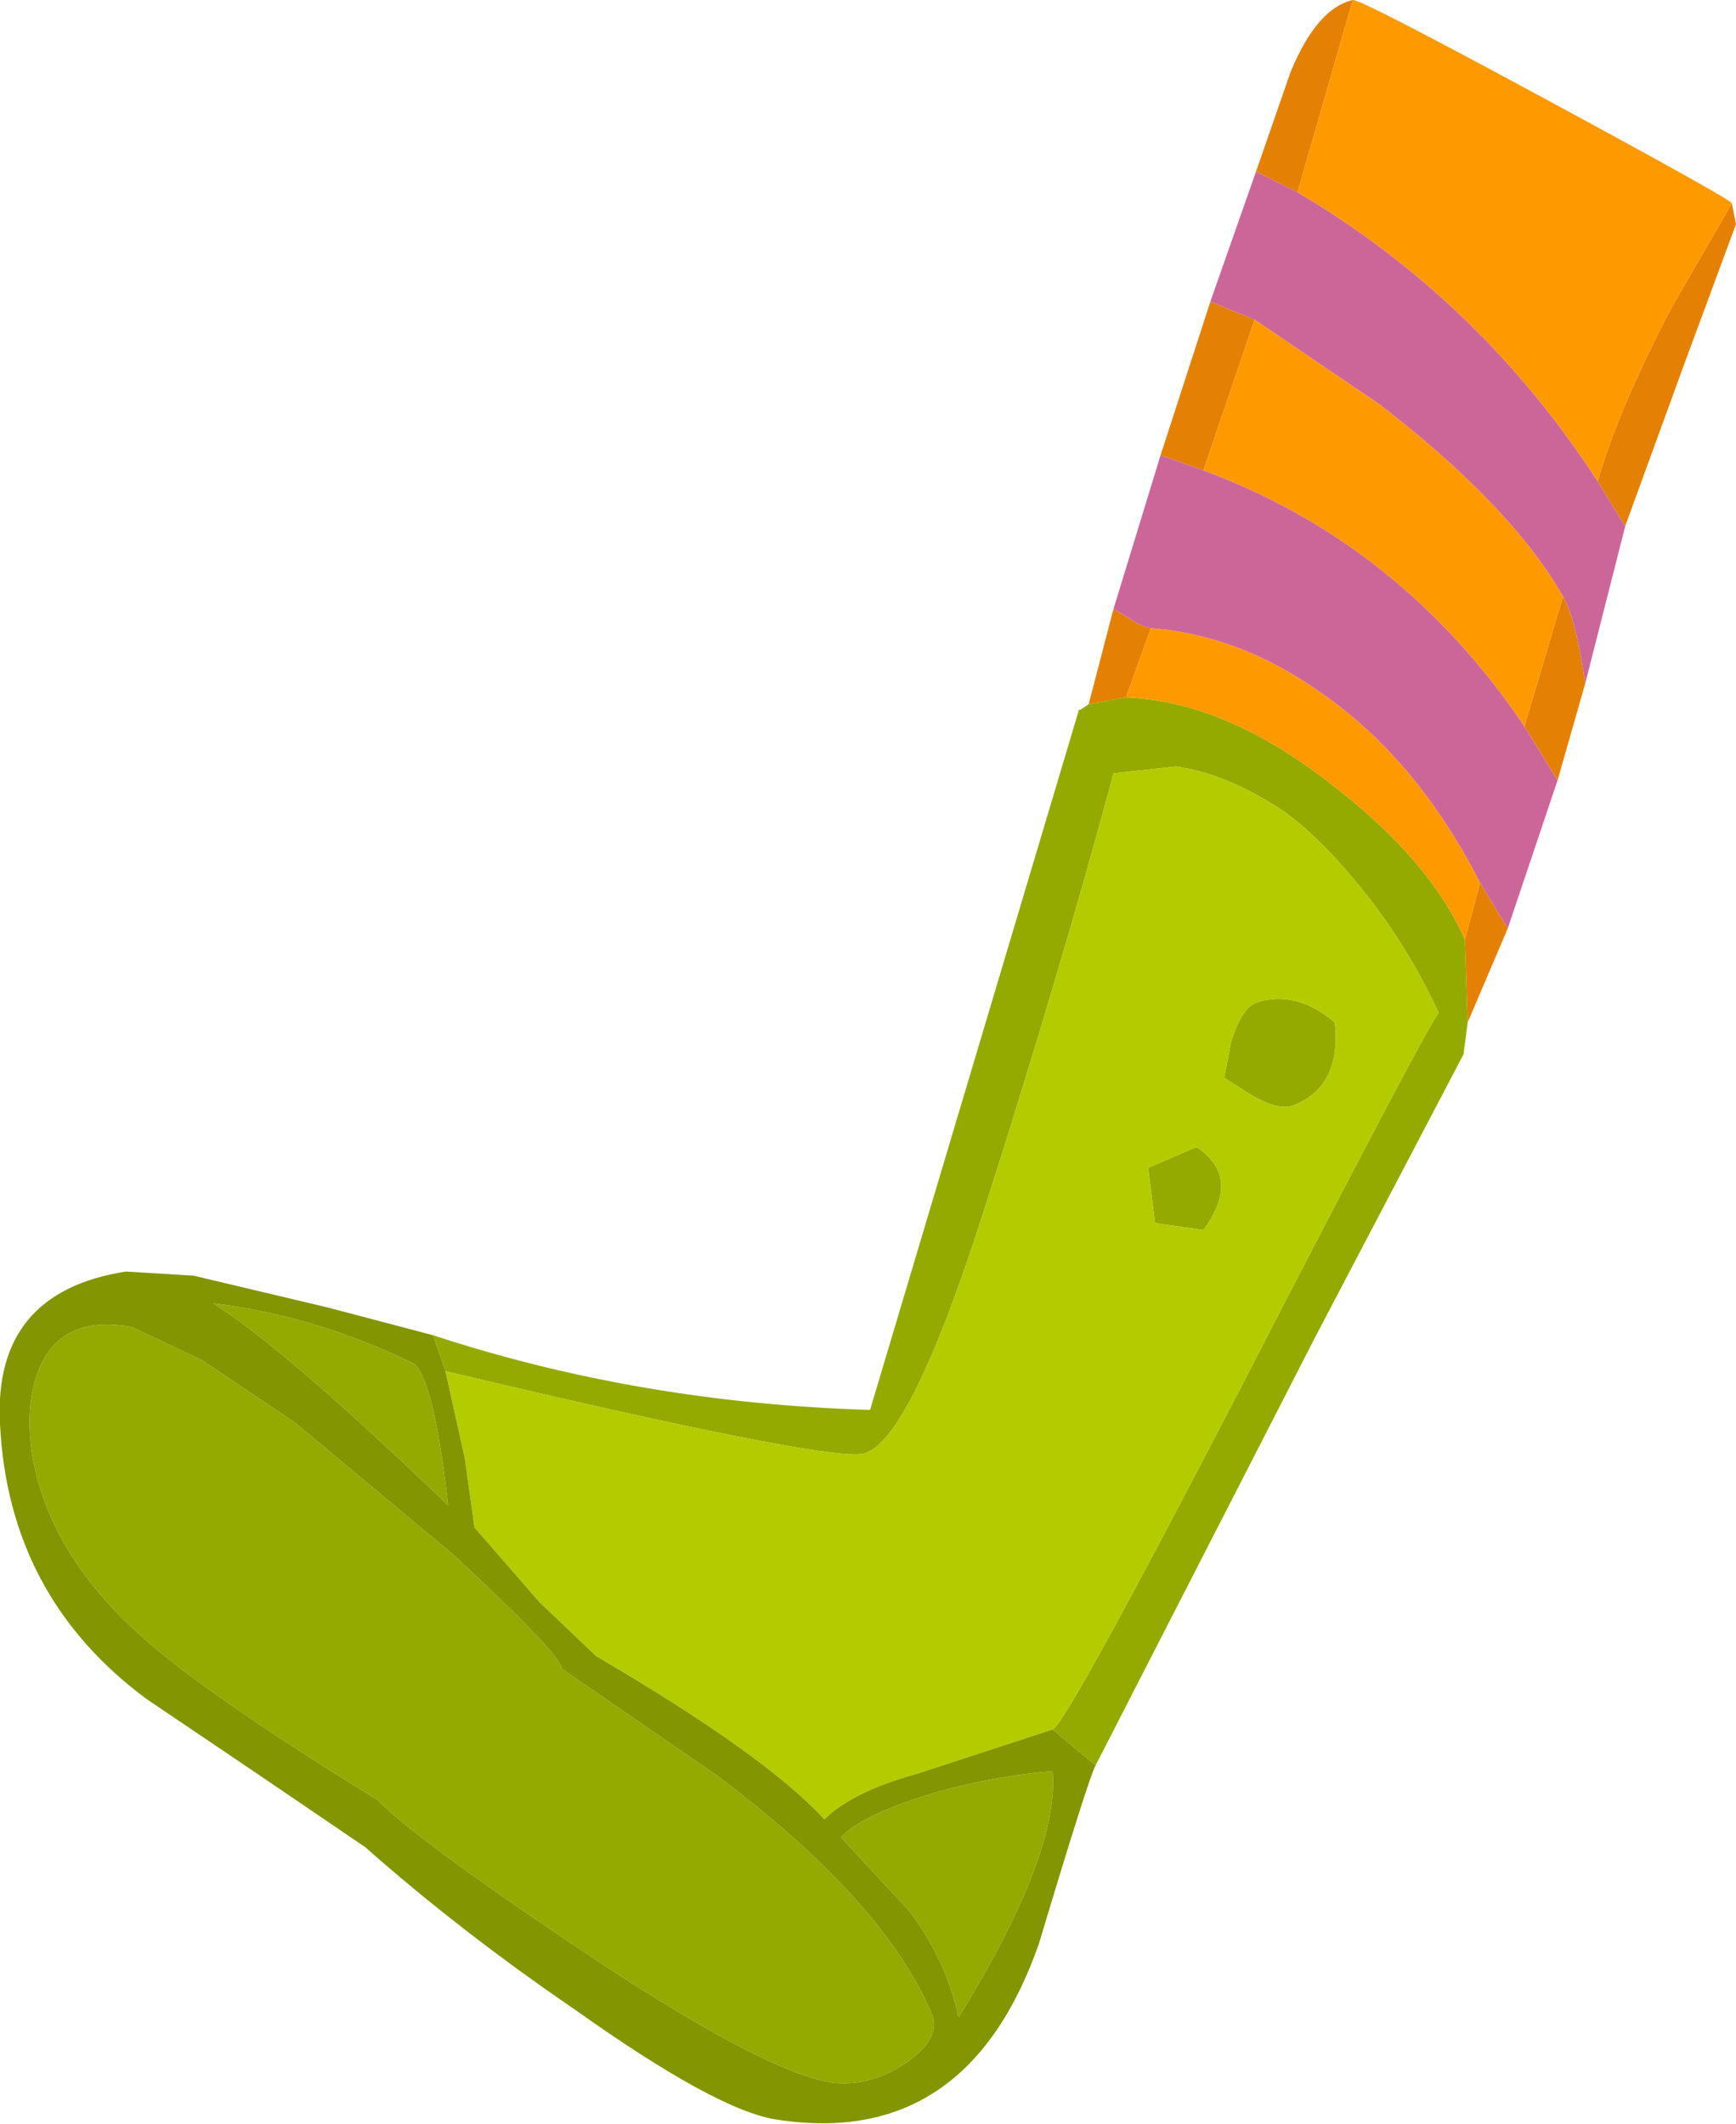 <?xml version="1.0" encoding="UTF-8" standalone="no"?>
<svg xmlns:xlink="http://www.w3.org/1999/xlink" height="76.75px" width="62.75px" xmlns="http://www.w3.org/2000/svg">
  <g transform="matrix(1.0, 0.0, 0.0, 1.0, 0.0, 0.2)">
    <path d="M62.6 7.15 L62.75 7.9 60.9 12.9 58.75 18.8 58.7 18.75 57.75 17.2 Q58.45 14.7 60.4 10.95 L62.6 7.15 M57.3 24.5 L56.3 28.0 55.1 26.05 56.5 21.35 Q56.95 22.1 57.3 24.5 M54.5 33.35 L53.05 36.75 52.95 33.75 53.5 31.7 54.5 33.35 M39.35 25.25 L40.25 21.8 40.9 22.2 Q41.3 22.45 41.6 22.5 L40.7 25.0 39.35 25.25 M41.95 16.25 L43.75 10.7 45.35 11.35 43.5 16.8 41.95 16.25 M45.4 6.0 L46.65 2.4 Q47.6 0.1 48.9 -0.2 L46.9 6.75 45.4 6.0" fill="#e48105" fill-rule="evenodd" stroke="none"/>
    <path d="M53.05 36.75 L52.9 37.9 47.55 48.1 39.6 63.6 38.05 62.3 Q38.6 62.0 44.95 49.75 51.5 37.05 52.0 36.4 50.8 33.8 49.0 31.65 47.55 29.9 46.3 29.05 44.3 27.75 42.5 27.5 L40.25 27.75 Q38.3 35.0 35.55 43.6 32.8 52.2 31.1 52.35 29.35 52.5 16.1 49.35 L15.65 48.05 Q23.1 50.5 31.45 50.75 L39.0 25.45 39.05 25.45 39.35 25.25 40.7 25.0 Q44.35 25.15 48.2 28.2 51.7 30.9 52.95 33.75 L53.05 36.75 M45.5 36.0 Q46.9 35.6 48.25 36.75 48.5 39.05 46.75 39.75 46.2 39.95 45.2 39.35 L44.25 38.75 44.5 37.45 Q44.9 36.15 45.5 36.0 M43.25 41.25 Q44.9 42.35 43.5 44.25 L41.75 44.0 41.5 42.0 43.25 41.25 M7.7 46.9 Q11.45 47.35 15.0 49.1 15.7 49.8 16.2 54.2 10.2 48.45 7.7 46.9 M30.4 66.2 Q30.95 65.55 32.95 64.85 35.3 64.05 38.05 63.8 38.3 66.8 34.65 72.7 34.2 70.65 32.9 68.9 L30.4 66.2 M4.75 47.75 L7.3 48.95 10.65 51.2 16.35 55.95 Q20.3 59.6 20.3 60.1 L25.9 63.95 Q31.9 68.45 33.65 72.5 34.1 73.4 32.75 74.35 31.4 75.25 30.0 75.05 27.45 74.6 20.75 70.1 14.95 66.2 13.65 64.85 6.9 60.7 4.7 58.55 1.7 55.7 1.15 52.3 0.9 50.6 1.4 49.3 2.2 47.3 4.75 47.75" fill="#95aa00" fill-rule="evenodd" stroke="none"/>
    <path d="M62.6 7.15 L60.4 10.95 Q58.45 14.7 57.75 17.2 53.5 10.65 46.9 6.75 L48.9 -0.2 Q49.15 -0.25 55.9 3.4 62.65 7.05 62.6 7.15 M45.35 11.35 L49.85 14.4 Q54.6 18.05 56.5 21.35 L55.1 26.05 Q50.65 19.45 43.5 16.8 L45.35 11.35 M53.5 31.7 L52.95 33.75 Q51.7 30.9 48.2 28.2 44.35 25.15 40.7 25.0 L41.6 22.5 Q44.8 22.75 47.7 24.8 51.2 27.2 53.5 31.7" fill="#ff9900" fill-rule="evenodd" stroke="none"/>
    <path d="M45.5 36.0 Q44.9 36.15 44.5 37.45 L44.25 38.75 45.2 39.35 Q46.2 39.95 46.75 39.75 48.5 39.05 48.25 36.75 46.9 35.6 45.5 36.0 M16.1 49.35 Q29.35 52.5 31.1 52.35 32.8 52.2 35.55 43.6 38.3 35.0 40.25 27.75 L42.5 27.5 Q44.3 27.75 46.3 29.05 47.55 29.9 49.0 31.65 50.8 33.8 52.0 36.4 51.5 37.05 44.95 49.75 38.6 62.0 38.05 62.3 L33.15 63.9 Q30.8 64.55 29.8 65.55 27.7 63.25 21.55 59.65 L19.5 57.7 17.15 55.0 16.8 52.5 16.1 49.35 M43.25 41.25 L41.5 42.0 41.75 44.0 43.5 44.25 Q44.9 42.35 43.25 41.25" fill="#b3cc00" fill-rule="evenodd" stroke="none"/>
    <path d="M39.6 63.6 Q39.35 64.05 37.55 70.05 34.95 77.45 28.1 76.4 25.95 76.1 20.75 72.4 16.65 69.6 13.2 66.55 L9.3 63.9 5.3 61.2 Q0.3 57.5 0.0 51.25 -0.25 46.5 4.55 45.75 L7.0 45.9 11.85 47.05 15.65 48.05 16.1 49.35 16.8 52.5 17.15 55.0 19.5 57.7 21.55 59.65 Q27.7 63.25 29.8 65.55 30.8 64.55 33.15 63.9 L38.05 62.3 39.6 63.6 M7.7 46.9 Q10.2 48.45 16.2 54.2 15.7 49.8 15.0 49.1 11.45 47.35 7.7 46.9 M4.75 47.75 Q2.2 47.3 1.4 49.3 0.9 50.6 1.15 52.3 1.7 55.7 4.7 58.55 6.9 60.7 13.65 64.85 14.95 66.2 20.75 70.1 27.45 74.6 30.0 75.05 31.4 75.25 32.75 74.35 34.1 73.4 33.65 72.5 31.9 68.45 25.9 63.95 L20.3 60.1 Q20.3 59.6 16.35 55.95 L10.65 51.2 7.3 48.95 4.75 47.75 M30.4 66.2 L32.9 68.9 Q34.2 70.65 34.65 72.7 38.3 66.8 38.05 63.8 35.3 64.05 32.95 64.85 30.95 65.55 30.4 66.2" fill="#839500" fill-rule="evenodd" stroke="none"/>
    <path d="M57.75 17.2 L58.7 18.75 58.75 18.8 57.3 24.5 Q56.95 22.1 56.5 21.35 54.6 18.05 49.85 14.4 L45.35 11.35 43.75 10.7 45.4 6.0 46.9 6.75 Q53.5 10.65 57.75 17.2 M56.3 28.0 L54.5 33.35 53.5 31.7 Q51.2 27.2 47.7 24.8 44.8 22.75 41.6 22.5 41.3 22.45 40.9 22.2 L40.25 21.8 41.95 16.25 43.5 16.8 Q50.65 19.45 55.1 26.05 L56.3 28.0" fill="#cc6699" fill-rule="evenodd" stroke="none"/>
  </g>
</svg>
